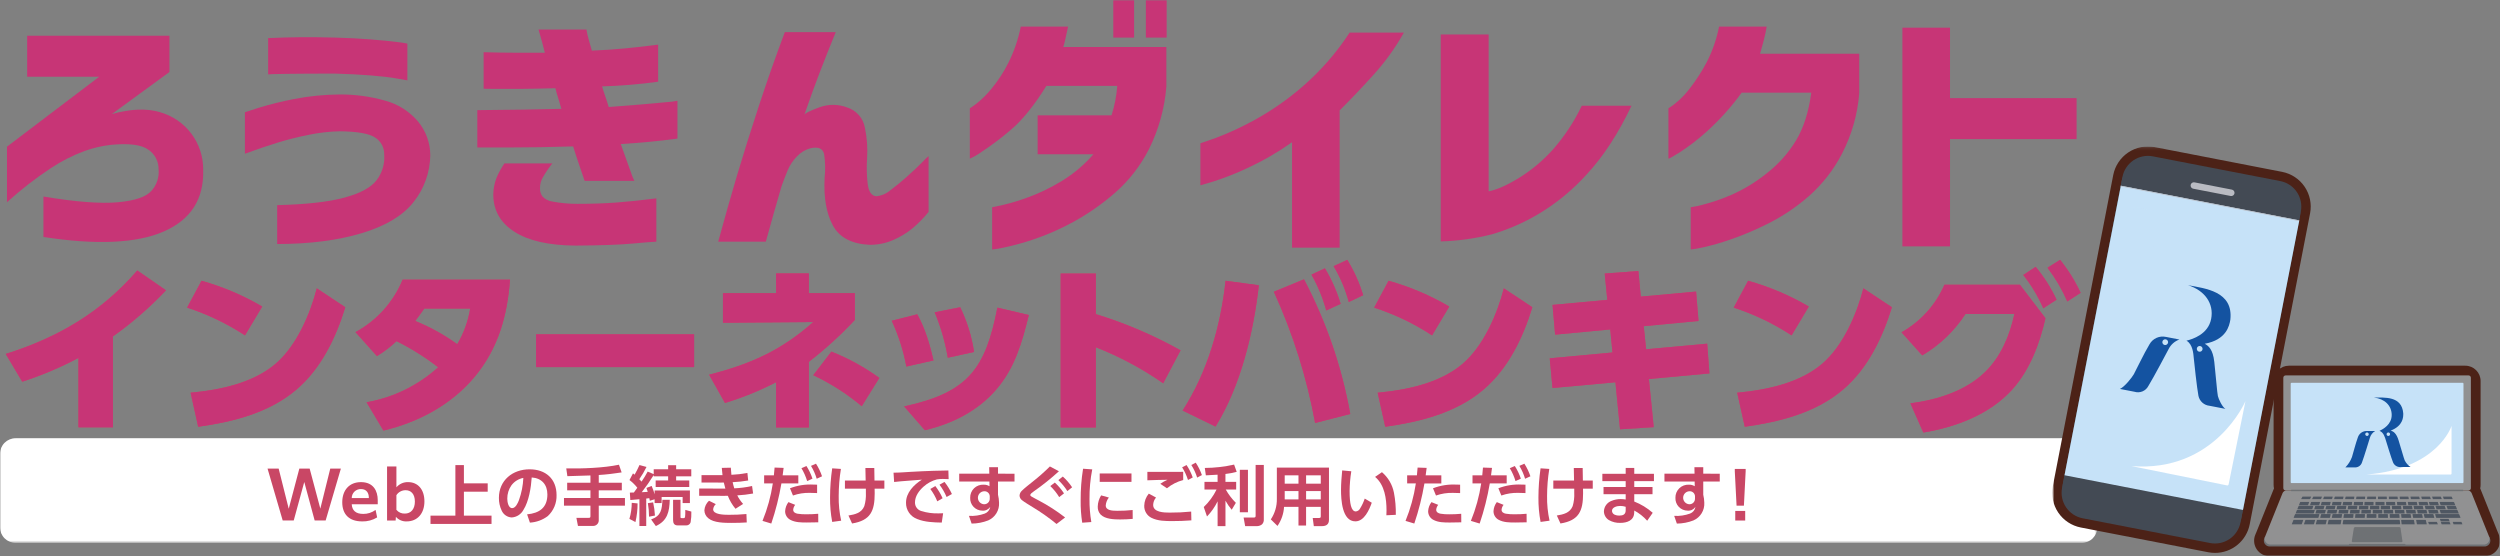 <svg width="872" height="194" viewBox="0 0 872 194" fill="none" xmlns="http://www.w3.org/2000/svg">
<rect x="0" y="0" width="872" height="194" fill="#808080" stroke="none"/>
<mask id="mask0_42_8643" style="mask-type:luminance" maskUnits="userSpaceOnUse" x="0" y="0" width="732" height="190">
<path d="M731.548 0H0V189.356H731.548V0Z" fill="white"/>
</mask>
<g mask="url(#mask0_42_8643)">
<path d="M39.37 149.045H27.37V124.838C21.084 128.171 14.519 130.949 7.749 133.138L1.999 123.455C20.399 117.669 35.37 108.804 47.89 94.344L57.895 101.259C52.267 107.224 46.061 112.617 39.37 117.359V149.045Z" fill="#C94765"/>
<path d="M91.46 106.919L85.453 116.979C79.177 112.874 72.384 109.619 65.253 107.299L70.291 97.928C77.704 100.003 84.819 103.025 91.46 106.919ZM66.479 136.974C76.673 136.03 88.232 133.641 96.171 126.85C103.464 120.564 108.177 109.56 110.494 100.568L120.437 107.168C117.209 117.731 112.037 128.546 103.392 135.903C93.848 144.019 81.325 147.16 69.124 148.857L66.479 136.974Z" fill="#C94765"/>
<path d="M138.315 118.99C136.231 120.972 133.938 122.722 131.476 124.211L123.987 115.848C131.412 111.819 137.223 105.357 140.443 97.548H177.887C176.987 110.061 173.819 121.506 165.556 131.439C157.487 141.124 145.997 147.282 133.731 150.182L127.859 140.311C137.168 138.676 145.827 134.447 152.84 128.111C148.309 124.604 143.444 121.55 138.316 118.993M164.004 107.613H148.004C146.969 109.06 145.935 110.569 144.838 111.952C150.031 114.052 154.95 116.775 159.487 120.061C161.749 116.225 163.281 112.004 164.006 107.61" fill="#C94765"/>
<path d="M242.102 116.601H186.979V128.046H242.102V116.601Z" fill="#C94765"/>
<path d="M270.694 95.35H282.117V102.268H298.189V111.568C293.235 116.876 287.86 121.776 282.117 126.219V149.11H270.694V133.329C264.986 136.271 259.024 138.691 252.88 140.559L247.329 130.685C261.721 127.041 272.566 122.2 283.666 112.328L252.166 112.578V102.268H270.691L270.694 95.35ZM306.709 131.818L300.577 141.689C295.432 137.367 289.748 133.731 283.666 130.873L289.992 122.637C295.924 124.991 301.539 128.074 306.707 131.817" fill="#C94765"/>
<path d="M325.621 125.717L316.132 127.855C315.11 122.338 313.397 116.972 311.032 111.883L319.941 109.618C322.718 114.586 324.33 120.183 325.622 125.718M347.242 136.154C340.854 143.449 332.013 147.854 322.588 150.054L315.36 141.754C337.76 136.912 343.696 128.615 347.888 107.298L358.863 109.875C356.475 119.496 354.023 128.424 347.242 136.157M339.756 122.761L330.591 124.773C329.676 119.332 328.139 114.015 326.01 108.925L334.916 107.166C337.318 112.085 338.951 117.344 339.757 122.758" fill="#C94765"/>
<path d="M411.786 122.196L405.719 133.696C398.409 128.596 390.523 124.376 382.224 121.124V149.107H369.961V95.407H382.224V109.557C392.496 112.717 402.405 116.954 411.786 122.196Z" fill="#C94765"/>
<path d="M439.086 99.497C437.279 115.845 432.76 134.647 423.981 148.792L412.493 143.197C421.142 129.802 425.793 113.645 427.468 97.926L439.086 99.497ZM470.971 144.392L458.709 147.536C455.824 131.741 450.989 116.365 444.314 101.762L454.835 97.421C462.589 112.159 468.031 128.001 470.972 144.392M462.128 93.592C464.478 97.469 466.323 101.632 467.617 105.978L462.586 108.301C461.406 103.926 459.67 99.721 457.421 95.788L462.128 93.592ZM469.94 90.636C472.294 94.498 474.159 98.638 475.491 102.96L470.456 105.351C469.273 100.956 467.492 96.745 465.162 92.836L469.94 90.636Z" fill="#C94765"/>
<path d="M505.504 106.919L499.504 116.979C493.228 112.874 486.435 109.619 479.304 107.299L484.339 97.928C491.751 100.003 498.865 103.024 505.504 106.919ZM480.523 136.974C490.723 136.03 502.276 133.641 510.215 126.85C517.508 120.564 522.222 109.56 524.542 100.568L534.485 107.168C531.257 117.731 526.092 128.546 517.443 135.903C507.892 144.013 495.369 147.157 483.17 148.854L480.523 136.974Z" fill="#C94765"/>
<path d="M591.601 101.698L592.441 111.949L573.332 113.77L574.169 121.818L595.469 119.871L596.244 130.245L575.137 132.195L576.82 148.985L565.073 149.738L563.46 133.331L541.516 135.343L540.546 124.966L562.432 122.95L561.657 114.902L542.422 116.726L541.522 106.352L560.622 104.59L559.722 95.41L571.469 94.53L572.306 103.457L591.601 101.698Z" fill="#C94765"/>
<path d="M630.91 106.919L624.91 116.979C618.634 112.874 611.841 109.619 604.71 107.299L609.745 97.928C617.157 100.003 624.271 103.024 630.91 106.919ZM605.929 136.974C616.129 136.03 627.682 133.641 635.621 126.85C642.914 120.564 647.628 109.56 649.948 100.568L659.891 107.168C656.663 117.731 651.498 128.546 642.849 135.903C633.298 144.013 620.775 147.157 608.576 148.854L605.929 136.974Z" fill="#C94765"/>
<path d="M701.84 135.903C694.031 144.518 682.283 148.981 670.857 150.869L666.341 140.683C675.571 139.489 685.382 136.471 692.224 129.929C697.905 124.461 701 117.04 702.616 109.495H685.576C681.73 115.422 676.559 120.373 670.471 123.958L663.243 115.908C669.915 112.16 675.174 106.329 678.216 99.308H704.553L713.459 111C711.459 119.8 708.038 129.046 701.841 135.9M710.041 93.082C712.957 96.564 715.408 100.41 717.334 104.524L712.688 107.542C710.878 103.379 708.534 99.47 705.716 95.912L710.041 93.082ZM718.561 90.629C721.415 94.153 723.82 98.019 725.722 102.136L721.076 105.154C719.251 100.972 716.932 97.024 714.169 93.394L718.561 90.629Z" fill="#C94765"/>
<path d="M39.37 149.045H27.37V124.838C21.084 128.171 14.519 130.949 7.749 133.138L1.999 123.455C20.399 117.669 35.37 108.804 47.89 94.344L57.895 101.259C52.267 107.224 46.061 112.617 39.37 117.359V149.045Z" fill="#C73576"/>
<path d="M91.46 106.919L85.453 116.979C79.177 112.874 72.384 109.619 65.253 107.299L70.291 97.928C77.704 100.003 84.819 103.025 91.46 106.919ZM66.479 136.974C76.673 136.03 88.232 133.641 96.171 126.85C103.464 120.564 108.177 109.56 110.494 100.568L120.437 107.168C117.209 117.731 112.037 128.546 103.392 135.903C93.848 144.019 81.325 147.16 69.124 148.857L66.479 136.974Z" fill="#C73576"/>
<path d="M138.315 118.99C136.231 120.972 133.938 122.722 131.476 124.211L123.987 115.848C131.412 111.819 137.223 105.357 140.443 97.548H177.887C176.987 110.061 173.819 121.506 165.556 131.439C157.487 141.124 145.997 147.282 133.731 150.182L127.859 140.311C137.168 138.676 145.827 134.447 152.84 128.111C148.309 124.604 143.444 121.55 138.316 118.993M164.004 107.613H148.004C146.969 109.06 145.935 110.569 144.838 111.952C150.031 114.052 154.95 116.775 159.487 120.061C161.749 116.225 163.281 112.004 164.006 107.61" fill="#C73576"/>
<path d="M242.102 116.601H186.979V128.046H242.102V116.601Z" fill="#C73576"/>
<path d="M270.694 95.35H282.117V102.268H298.189V111.568C293.235 116.876 287.86 121.776 282.117 126.219V149.11H270.694V133.329C264.986 136.271 259.024 138.691 252.88 140.559L247.329 130.685C261.721 127.041 272.566 122.2 283.666 112.328L252.166 112.578V102.268H270.691L270.694 95.35ZM306.709 131.818L300.577 141.689C295.432 137.367 289.748 133.731 283.666 130.873L289.992 122.637C295.924 124.991 301.539 128.074 306.707 131.817" fill="#C73576"/>
<path d="M325.621 125.717L316.132 127.855C315.11 122.338 313.397 116.972 311.032 111.883L319.941 109.618C322.718 114.586 324.33 120.183 325.622 125.718M347.242 136.154C340.854 143.449 332.013 147.854 322.588 150.054L315.36 141.754C337.76 136.912 343.696 128.615 347.888 107.298L358.863 109.875C356.475 119.496 354.023 128.424 347.242 136.157M339.756 122.761L330.591 124.773C329.676 119.332 328.139 114.015 326.01 108.925L334.916 107.166C337.318 112.085 338.951 117.344 339.757 122.758" fill="#C73576"/>
<path d="M411.786 122.196L405.719 133.696C398.409 128.596 390.523 124.376 382.224 121.124V149.107H369.961V95.407H382.224V109.557C392.496 112.717 402.405 116.954 411.786 122.196Z" fill="#C73576"/>
<path d="M439.086 99.497C437.279 115.845 432.76 134.647 423.981 148.792L412.493 143.197C421.142 129.802 425.793 113.645 427.468 97.926L439.086 99.497ZM470.971 144.392L458.709 147.536C455.824 131.741 450.989 116.365 444.314 101.762L454.835 97.421C462.589 112.159 468.031 128.001 470.972 144.392M462.128 93.592C464.478 97.469 466.323 101.632 467.617 105.978L462.586 108.301C461.406 103.926 459.67 99.721 457.421 95.788L462.128 93.592ZM469.94 90.636C472.294 94.498 474.159 98.638 475.491 102.96L470.456 105.351C469.273 100.956 467.492 96.745 465.162 92.836L469.94 90.636Z" fill="#C73576"/>
<path d="M505.504 106.919L499.504 116.979C493.228 112.874 486.435 109.619 479.304 107.299L484.339 97.928C491.751 100.003 498.865 103.024 505.504 106.919ZM480.523 136.974C490.723 136.03 502.276 133.641 510.215 126.85C517.508 120.564 522.222 109.56 524.542 100.568L534.485 107.168C531.257 117.731 526.092 128.546 517.443 135.903C507.892 144.013 495.369 147.157 483.17 148.854L480.523 136.974Z" fill="#C73576"/>
<path d="M591.601 101.698L592.441 111.949L573.332 113.77L574.169 121.818L595.469 119.871L596.244 130.245L575.137 132.195L576.82 148.985L565.073 149.738L563.46 133.331L541.516 135.343L540.546 124.966L562.432 122.95L561.657 114.902L542.422 116.726L541.522 106.352L560.622 104.59L559.722 95.41L571.469 94.53L572.306 103.457L591.601 101.698Z" fill="#C73576"/>
<path d="M630.91 106.919L624.91 116.979C618.634 112.874 611.841 109.619 604.71 107.299L609.745 97.928C617.157 100.003 624.271 103.024 630.91 106.919ZM605.929 136.974C616.129 136.03 627.682 133.641 635.621 126.85C642.914 120.564 647.628 109.56 649.948 100.568L659.891 107.168C656.663 117.731 651.498 128.546 642.849 135.903C633.298 144.013 620.775 147.157 608.576 148.854L605.929 136.974Z" fill="#C73576"/>
<path d="M701.84 135.903C694.031 144.518 682.283 148.981 670.857 150.869L666.341 140.683C675.571 139.489 685.382 136.471 692.224 129.929C697.905 124.461 701 117.04 702.616 109.495H685.576C681.73 115.422 676.559 120.373 670.471 123.958L663.243 115.908C669.915 112.16 675.174 106.329 678.216 99.308H704.553L713.459 111C711.459 119.8 708.038 129.046 701.841 135.9M710.041 93.082C712.957 96.564 715.408 100.41 717.334 104.524L712.688 107.542C710.878 103.379 708.534 99.47 705.716 95.912L710.041 93.082ZM718.561 90.629C721.415 94.153 723.82 98.019 725.722 102.136L721.076 105.154C719.251 100.972 716.932 97.024 714.169 93.394L718.561 90.629Z" fill="#C73576"/>
<path d="M726.089 189.357H5.459C4.015 189.36 2.629 188.789 1.605 187.771C0.581 186.752 0.004 185.368 0 183.924V158.288C0.003 156.843 0.58 155.459 1.604 154.44C2.628 153.42 4.014 152.849 5.459 152.852H726.089C727.534 152.849 728.92 153.42 729.944 154.44C730.968 155.459 731.545 156.843 731.548 158.288V183.924C731.545 185.369 730.968 186.753 729.944 187.773C728.92 188.792 727.534 189.363 726.089 189.36" fill="white"/>
<path d="M9.476 12.474H59.099V25.124L39.019 39.783C45.537 37.962 51.091 37.734 55.683 39.097C60.09 40.303 63.972 42.938 66.721 46.588C69.47 50.237 70.931 54.696 70.874 59.265C71.152 69.465 66.561 76.627 57.101 80.751C47.641 84.875 33.658 85.511 15.154 82.658V68.55C26.436 70.43 35.075 71.097 41.069 70.55C47.063 70.004 50.988 68.668 52.844 66.545C53.748 65.538 54.434 64.355 54.859 63.07C55.284 61.785 55.438 60.426 55.313 59.078C55.339 57.725 55.025 56.386 54.401 55.185C53.777 53.985 52.861 52.959 51.739 52.203C49.356 50.477 45.011 49.916 38.703 50.522C35.62 50.875 32.587 51.576 29.662 52.612C25.479 54.143 21.491 56.16 17.779 58.621C12.362 62.197 7.231 66.186 2.431 70.554V51.161L34.602 26.761H9.476V12.474Z" fill="#C73576"/>
<path d="M85.428 39.143C85.568 39.084 87.219 38.549 90.371 37.551C94.38 36.336 98.45 35.332 102.564 34.543C107.794 33.52 113.109 32.987 118.439 32.951C123.789 32.908 129.118 33.628 134.265 35.089C138.751 36.272 142.767 38.799 145.775 42.332C148.549 45.652 150.074 49.837 150.086 54.164C150.001 60.069 147.968 65.781 144.302 70.411C140.585 75.18 134.54 78.82 126.166 81.334C117.792 83.847 107.962 85.108 96.678 85.118V71.551C106.769 71.309 114.602 70.429 120.178 68.912C125.753 67.394 129.501 65.345 131.423 62.763C133.343 60.222 134.262 57.064 134.003 53.89C134.034 52.727 133.765 51.575 133.222 50.547C132.679 49.518 131.88 48.646 130.903 48.016C128.836 46.596 124.682 45.854 118.442 45.792C114.838 45.877 111.25 46.288 107.721 47.019C103.935 47.777 100.359 48.672 96.995 49.703C93.63 50.734 89.774 52.039 85.428 53.619V39.143ZM93.528 13.289C97.661 13.106 101.48 13.001 104.984 12.972C108.488 12.943 112.449 12.988 116.867 13.106C121.351 13.23 125.502 13.443 129.322 13.746C133.141 14.049 136.208 14.352 138.522 14.658C139.721 14.778 140.913 14.961 142.093 15.204V28.037C142.023 28.037 140.832 27.825 138.522 27.402C136.211 26.979 133.144 26.614 129.322 26.31C125.505 26.003 121.353 25.79 116.867 25.67C109.925 25.67 104.317 25.701 100.044 25.764C95.77 25.826 93.599 25.887 93.529 25.947L93.528 13.289Z" fill="#C73576"/>
<path d="M168.692 18.206C172.966 18.33 176.628 18.391 179.678 18.389H190.034C189.405 15.839 188.878 13.873 188.457 12.474C188.036 11.075 187.828 10.349 187.828 10.29H204.545C204.757 11.519 205.038 12.735 205.385 13.932C205.733 15.148 206.085 16.385 206.436 17.66C210.712 17.477 214.55 17.219 217.948 16.885C221.347 16.551 224.114 16.247 226.248 15.973C228.388 15.706 229.492 15.573 229.56 15.573V28.497C223.077 29.399 216.549 29.946 210.006 30.135C210.357 31.351 210.743 32.542 211.165 33.728C211.587 34.914 211.965 36.114 212.321 37.328C216.243 37.027 220.064 36.723 223.782 36.416C227.501 36.109 230.514 35.838 232.82 35.601C233.987 35.532 235.147 35.378 236.291 35.141V48.341C232.645 48.828 229.368 49.205 226.461 49.473C223.555 49.741 220.243 50 216.526 50.25C217.926 54.196 219.048 57.322 219.892 59.629C220.267 60.812 220.722 61.968 221.256 63.088H203.913C203.284 61.208 202.617 59.25 201.913 57.214C201.209 55.178 200.543 53.13 199.913 51.071C196.059 51.195 192.274 51.286 188.56 51.343C184.846 51.4 181.306 51.432 177.939 51.437H166.485V38.417C172.723 38.358 177.997 38.297 182.309 38.234C186.621 38.171 191.124 38.081 195.817 37.964C195.463 36.689 195.099 35.454 194.717 34.274C194.335 33.094 193.998 31.926 193.717 30.774C189.158 30.898 185.075 30.974 181.467 31.003C177.86 31.032 174.846 31.032 172.426 31.003C170.008 30.973 168.76 30.955 168.693 30.955L168.692 18.206ZM175.951 56.987H192.662C191.43 58.518 190.323 60.146 189.351 61.855C188.664 63.027 188.318 64.368 188.351 65.726C188.32 66.719 188.615 67.696 189.191 68.505C190.086 69.452 191.27 70.076 192.557 70.278C195.468 70.833 198.425 71.108 201.387 71.101C206.29 71.101 210.811 70.949 214.95 70.644C219.09 70.339 223.75 69.853 228.931 69.186V84.296C227.531 84.355 224.675 84.583 220.363 84.979C216.051 85.375 209.516 85.603 200.758 85.664C191.436 85.597 184.322 83.988 179.416 80.836C174.51 77.684 172.058 73.347 172.058 67.824C172.086 65.911 172.441 64.017 173.109 62.224C173.867 60.382 174.82 58.626 175.951 56.987Z" fill="#C73576"/>
<path d="M273.745 11.199H291.513C289.479 16.173 287.638 20.799 285.992 25.078C284.345 29.358 282.541 34.32 280.579 39.966C280.93 39.42 282.682 38.57 285.836 37.416C288.981 36.265 292.437 36.297 295.56 37.505C297.111 38.006 298.498 38.919 299.572 40.146C300.646 41.372 301.368 42.867 301.66 44.471C302.401 47.955 302.666 51.523 302.446 55.077C302.226 58.125 302.298 61.188 302.659 64.222C303.005 66.864 303.985 68.275 305.601 68.456C307.426 68.291 309.154 67.561 310.544 66.366C312.434 64.966 314.414 63.342 316.484 61.492C318.553 59.643 320.286 58.004 321.684 56.575C322.376 55.819 323.113 55.105 323.891 54.437V73.919C322.173 76.041 320.254 77.992 318.162 79.745C316.157 81.35 313.948 82.682 311.593 83.704C308.975 84.848 306.144 85.422 303.287 85.388C297.047 85.084 292.789 82.839 290.513 78.653C288.237 74.467 287.273 68.944 287.623 62.084C287.923 59.342 287.87 56.573 287.464 53.845C287.078 51.812 285.483 51.099 282.68 51.707C280.89 52.198 279.271 53.175 278.004 54.531C276.581 55.964 275.455 57.663 274.69 59.531C273.917 61.416 273.217 63.238 272.59 64.994C271.68 68.155 270.75 71.388 269.802 74.694C268.853 78 267.96 81.2 267.122 84.294H250.509C252.823 75.803 255.031 68.036 257.132 60.994C259.232 53.952 261.686 46.139 264.493 37.553C267.293 28.967 270.377 20.184 273.745 11.202" fill="#C73576"/>
<path d="M372.551 9.286C372.197 11.048 371.846 12.641 371.498 14.066C371.332 14.851 371.121 15.626 370.866 16.387H406.822V30.317C406.201 37.857 404.15 45.21 400.779 51.983C397.823 57.814 393.771 63.02 388.844 67.317C384.387 71.199 379.522 74.588 374.336 77.425C369.933 79.844 365.324 81.87 360.564 83.48C357.154 84.639 353.679 85.596 350.156 86.347C348.806 86.665 347.437 86.892 346.056 87.027V72.28C346.123 72.28 347.356 72.022 349.735 71.505C352.824 70.78 355.862 69.853 358.83 68.732C362.839 67.241 366.695 65.365 370.342 63.132C374.483 60.614 378.207 57.468 381.382 53.807H361.93V40.237H387.689C388.775 36.904 389.447 33.451 389.689 29.954H364.98C360.634 36.931 356.429 42.103 352.365 45.468C349.192 48.173 345.856 50.682 342.376 52.98C341.093 53.904 339.719 54.697 338.276 55.347V37.781C339.094 37.262 339.884 36.701 340.644 36.1C342.582 34.553 344.344 32.798 345.898 30.866C348.143 28.126 350.083 25.148 351.681 21.987C353.701 17.969 355.169 13.697 356.044 9.286H372.551ZM388.318 0H395.573V13.11H388.318V0ZM399.674 0H406.929V13.11H399.674V0Z" fill="#C73576"/>
<path d="M489.662 11.382C486.653 16.753 483.038 21.762 478.887 26.31C474.647 30.987 470.773 35.054 467.266 38.51V86.394H450.656V49.617C445.758 53.091 440.549 56.107 435.097 58.625C431.24 60.438 427.271 62.004 423.214 63.313C420.273 64.192 418.767 64.632 418.695 64.634V49.98C418.765 49.98 420.553 49.358 424.057 48.113C428.665 46.364 433.145 44.295 437.463 41.921C443.53 38.596 449.222 34.63 454.44 30.089C460.715 24.639 466.201 18.343 470.74 11.382H489.662Z" fill="#C73576"/>
<path d="M569.079 36.87C564.452 46.578 559.3 54.496 553.623 60.626C548.635 66.197 542.822 70.971 536.388 74.782C531.335 77.766 525.929 80.105 520.295 81.747C514.48 83.212 508.522 84.038 502.527 84.208V12.014H519.245V66.729C522.119 66.183 525.676 64.605 529.915 61.995C534.288 59.277 538.252 55.95 541.688 52.115C545.712 47.514 549.09 42.385 551.728 36.87H569.079Z" fill="#C73576"/>
<path d="M616.221 9.284C615.941 10.987 615.59 12.626 615.168 14.201C614.747 15.777 614.327 17.294 613.907 18.752H648.497V32.682C647.899 39.973 645.863 47.073 642.507 53.573C639.596 59.214 635.655 64.262 630.889 68.455C626.667 72.142 622.004 75.292 617.007 77.832C612.723 80.01 608.298 81.896 603.76 83.478C600.477 84.641 597.125 85.598 593.722 86.343C592.406 86.661 591.07 86.889 589.722 87.023V72.281C591.124 72.087 592.511 71.799 593.874 71.418C597.27 70.543 600.592 69.402 603.809 68.005C608.222 66.073 612.358 63.563 616.109 60.541C620.246 57.358 623.757 53.437 626.465 48.975C629.093 44.607 630.863 39.056 631.773 32.32H607.496C604.001 37.145 600.021 41.598 595.616 45.61C592.615 48.352 589.398 50.848 585.997 53.074C583.437 54.656 582.087 55.413 581.948 55.347V37.782C582.764 37.261 583.553 36.698 584.312 36.096C586.267 34.516 588.016 32.697 589.517 30.682C591.675 27.889 593.592 24.918 595.246 21.8C597.286 17.856 598.754 13.642 599.607 9.284H616.221Z" fill="#C73576"/>
<path d="M663.553 85.935V9.649H680.163V34.227H724.319V48.527H680.162V85.935H663.553Z" fill="#C73576"/>
</g>
<path d="M93.32 163.447H97.196L100.71 177.458L104.41 163.447H108.01L111.73 177.412L115.198 163.447H118.898L113.587 181.539H109.754L106.129 168.119L102.455 181.539H98.603L93.32 163.447Z" fill="#C94765"/>
<mask id="mask1_42_8643" style="mask-type:luminance" maskUnits="userSpaceOnUse" x="0" y="0" width="732" height="190">
<path d="M731.548 0H0V189.356H731.548V0Z" fill="white"/>
</mask>
<g mask="url(#mask1_42_8643)">
<path d="M126.337 181.866C121.758 181.866 119.379 179.383 119.379 175.209C119.379 170.919 121.872 168.165 125.908 168.165C130.238 168.165 131.756 171.234 131.756 174.465V175.891H122.684C122.819 178.011 124.043 179.253 126.695 179.253C128.246 179.272 129.76 178.78 131.003 177.853L131.549 180.473C129.981 181.43 128.17 181.916 126.333 181.873M122.684 173.718H128.648V173.543C128.648 172.029 127.897 170.584 125.925 170.584C125.504 170.57 125.085 170.64 124.693 170.791C124.3 170.942 123.942 171.17 123.639 171.463C123.337 171.755 123.096 172.106 122.932 172.493C122.768 172.881 122.684 173.297 122.684 173.718Z" fill="#C94765"/>
<path d="M135.006 162.701H138.269V169.969C138.768 169.385 139.392 168.92 140.093 168.607C140.795 168.295 141.558 168.142 142.326 168.161C145.748 168.161 148.039 170.689 148.039 174.888C148.039 179.132 145.567 181.865 141.851 181.865C141.143 181.902 140.436 181.777 139.784 181.499C139.131 181.222 138.551 180.8 138.086 180.265L137.997 181.572H135.006V162.701ZM141.24 179.133C143.325 179.133 144.708 177.576 144.708 174.956C144.708 172.272 143.325 170.986 141.508 170.986C140.864 170.974 140.227 171.127 139.659 171.43C139.091 171.734 138.611 172.179 138.264 172.721V177.826C138.62 178.264 139.075 178.611 139.592 178.838C140.108 179.065 140.671 179.166 141.235 179.133" fill="#C94765"/>
<path d="M161.809 168.593H170.109V171.503H161.809V179.855H171.444V182.746H150.158V179.855H158.837V162.226H161.809V168.593Z" fill="#C94765"/>
<path d="M183.853 179.405C188.161 178.996 190.927 177.057 190.927 172.474C190.927 169.02 188.927 166.764 185.462 166.538C185.235 170.013 184.487 174.844 182.583 177.827C182.186 178.582 181.603 179.222 180.89 179.688C180.176 180.154 179.355 180.43 178.504 180.49C177.757 180.46 177.032 180.221 176.412 179.802C175.792 179.383 175.3 178.799 174.993 178.116C174.331 176.729 173.998 175.208 174.018 173.67C174.018 167.532 178.802 163.694 184.718 163.694C190.318 163.694 194.126 167.01 194.126 172.699C194.169 174.066 193.918 175.426 193.39 176.688C192.862 177.949 192.07 179.083 191.066 180.012C189.257 181.367 187.089 182.16 184.832 182.293L183.853 179.405ZM178.393 169.27C177.433 170.635 176.924 172.267 176.94 173.935C176.94 174.976 177.28 177.235 178.64 177.235C179.84 177.235 180.64 175.435 180.998 174.481C181.905 171.979 182.425 169.353 182.54 166.694C180.885 167.006 179.406 167.924 178.393 169.27Z" fill="#C94765"/>
<path d="M197.897 166.088L197.511 163.38C202.975 163.493 210.593 163.221 215.895 162.094L216.824 164.778C214.171 165.184 211.519 165.523 208.845 165.678V168.384H216.891V171.03H208.841V173.693H217.979V176.38H208.845V181.3C208.872 181.564 208.844 181.831 208.764 182.084C208.684 182.337 208.554 182.571 208.38 182.772C208.206 182.973 207.994 183.136 207.755 183.252C207.516 183.368 207.256 183.434 206.991 183.445H201.591L201.048 180.623H205.262C205.694 180.623 205.943 180.601 205.943 180.107V176.382H196.717V173.695H205.944V171.03H197.83V168.388H205.944V165.838C203.244 165.908 200.571 166.038 197.897 166.088Z" fill="#C94765"/>
<path d="M221.644 182.092L219.534 180.987C220.076 179.17 220.351 177.283 220.352 175.387L222.391 175.587C222.391 177.775 222.141 179.956 221.643 182.087M219.561 167.438L220.785 165.114C220.983 165.254 221.172 165.405 221.352 165.566C221.962 164.461 222.552 163.355 223.052 162.204L225.499 162.882C224.772 164.367 223.931 165.793 222.984 167.148C223.257 167.42 223.527 167.689 223.778 167.985C224.559 166.863 225.271 165.694 225.909 164.485L228.016 165.385V163.67H233.048V162.25H235.838V163.67H241.119V166.155H235.836V167.575H240.415V169.856H228.694V167.575H233.046V166.155H228.013V165.699C226.734 167.768 225.342 169.765 223.842 171.681C224.523 171.657 225.225 171.611 225.927 171.568C225.792 171.116 225.633 170.668 225.473 170.191L227.286 169.491C227.711 170.432 228.061 171.405 228.331 172.401V171.075H240.641V175.475H238.102V173.356H230.779V175.478H228.332V174.146L226.655 174.662C226.609 174.347 226.542 174.051 226.474 173.762C226.134 173.808 225.769 173.851 225.407 173.897V183.467H223.027V174.122C221.984 174.213 220.92 174.322 219.853 174.415L219.694 171.815C220.148 171.815 220.623 171.815 221.094 171.793C221.505 171.25 221.912 170.685 222.294 170.12C221.503 169.112 220.584 168.211 219.561 167.438ZM226.384 180.217C226.384 178.636 226.247 177.057 225.976 175.499L227.813 175.227C228.149 176.741 228.361 178.279 228.448 179.827L226.384 180.217ZM233.615 174.326C233.477 178.479 232.845 181.594 228.764 183.49L227.111 181.19C230.668 179.88 230.874 177.715 231.055 174.328L233.615 174.326ZM237.356 174.326V180.239C237.356 180.648 237.402 180.715 237.807 180.715H238.534C239.009 180.715 239.034 180.196 239.034 177.848L241.141 178.434C241.186 179.681 241.103 180.929 240.892 182.159C240.796 182.485 240.595 182.77 240.321 182.969C240.046 183.169 239.714 183.273 239.374 183.264H236.4C235.13 183.264 234.768 182.473 234.768 181.343V174.327L237.356 174.326Z" fill="#C94765"/>
<path d="M256.111 170.329C258.202 170.24 260.281 169.969 262.324 169.517L262.686 172.137C260.858 172.468 259.012 172.686 257.157 172.791C257.698 173.873 258.384 174.877 259.196 175.774L256.543 177.463C255.408 176.109 254.504 174.577 253.869 172.928C253.458 172.95 253.051 172.95 252.645 172.95L243.872 172.928V170.399L251.986 170.421H253.007C252.802 169.721 252.621 169.021 252.461 168.299C252.167 168.323 251.896 168.323 251.599 168.323L244.689 168.299V165.725H252.009C251.92 164.891 251.828 164.033 251.761 163.199L254.911 163.129C254.96 163.965 255.024 164.799 255.116 165.612C256.989 165.53 258.853 165.311 260.694 164.958L260.964 167.599C259.173 167.907 257.364 168.103 255.548 168.185C255.7 168.909 255.889 169.624 256.113 170.329M249.676 175.838C249.152 176.304 248.82 176.948 248.747 177.646C248.747 179.497 252.534 179.564 254.212 179.564C256.263 179.576 258.313 179.485 260.355 179.292L260.468 182.227C258.699 182.34 257.159 182.388 255.163 182.388C252.737 182.388 248.999 182.364 247.116 180.806C246.678 180.475 246.321 180.049 246.074 179.559C245.826 179.069 245.695 178.529 245.689 177.98C245.782 176.708 246.358 175.519 247.299 174.658L249.676 175.838Z" fill="#C94765"/>
<path d="M269.022 182.61L265.962 181.685C267.677 177.487 268.885 173.1 269.562 168.616H266.529V165.794H269.929C270.018 164.894 270.11 163.994 270.178 163.085L273.328 163.198C273.215 164.053 273.128 164.936 272.988 165.798H278.453V168.62H272.559C271.75 173.371 270.568 178.05 269.023 182.615M277.364 176.092C276.961 176.579 276.717 177.178 276.664 177.808C276.664 178.666 277.434 179.048 278.182 179.182C279.202 179.34 280.235 179.407 281.267 179.382C282.626 179.382 284.033 179.336 285.392 179.202L285.414 182.182C284.101 182.225 282.764 182.249 281.424 182.249C279.452 182.249 277.367 182.249 275.6 181.278C275.066 180.987 274.621 180.555 274.313 180.03C274.005 179.505 273.845 178.907 273.852 178.298C273.914 177.153 274.317 176.053 275.008 175.138L277.364 176.092ZM283.69 169.026C284.119 169.026 284.573 169.026 285.005 169.05V171.981C284.165 171.935 283.349 171.911 282.505 171.911C280.493 171.853 278.487 172.167 276.589 172.836L275.546 170.308C278.138 169.31 280.912 168.871 283.685 169.022M281.285 162.545C282.163 163.921 282.871 165.398 283.392 166.945L281.534 167.806C281.061 166.231 280.392 164.721 279.541 163.314L281.285 162.545ZM284.618 161.73C285.5 163.104 286.207 164.582 286.725 166.13L284.867 166.988C284.4 165.41 283.73 163.899 282.874 162.493L284.618 161.73Z" fill="#C94765"/>
<path d="M293.311 163.557C292.804 166.678 292.546 169.834 292.538 172.995C292.484 175.893 292.774 178.787 293.402 181.616L290.271 182.046C289.74 179.218 289.49 176.345 289.525 173.468C289.536 170.084 289.785 166.705 290.271 163.355L293.311 163.557ZM294.711 170.443V167.621H301.942C301.92 166.155 301.874 164.711 301.853 163.242H304.953C304.977 164.711 305.002 166.155 305.023 167.621H308.467V170.443H305.067C305.067 171.008 305.091 171.551 305.091 172.113C305.091 178.165 303.691 181.551 297.201 182.59L295.942 179.811C298.23 179.429 300.496 178.931 301.471 176.54C301.917 175.024 302.102 173.443 302.017 171.865V170.442L294.711 170.443Z" fill="#C94765"/>
<path d="M317.806 164.574C320.413 164.44 323.019 164.281 325.626 164.216C327.349 164.168 329.073 164.146 330.793 164.103L330.885 167.126C330.204 167.104 329.526 167.056 328.846 167.056C328.155 167.053 327.465 167.107 326.782 167.217C325.075 167.672 323.499 168.523 322.182 169.7C320.575 171.12 319.146 173.041 319.146 175.252C319.133 175.915 319.336 176.565 319.724 177.102C320.113 177.64 320.665 178.036 321.299 178.232C323.3 178.859 325.392 179.141 327.487 179.066C327.987 179.066 328.462 179.044 328.962 179.023L328.484 182.275C325.721 182.227 322.568 182.114 319.962 181.054C318.787 180.638 317.773 179.862 317.065 178.836C316.357 177.81 315.991 176.587 316.018 175.341C316.018 171.823 318.738 169.09 321.55 167.307C319.802 167.42 318.079 167.579 316.334 167.713C314.834 167.826 313.365 167.939 311.869 168.119L311.664 164.87C313.728 164.87 315.764 164.687 317.809 164.57M326.242 169.538C327.254 170.846 328.106 172.27 328.781 173.78L326.92 174.867C326.306 173.328 325.491 171.877 324.494 170.553L326.242 169.538ZM329.442 168.094C330.469 169.393 331.337 170.809 332.027 172.314L330.169 173.352C329.528 171.824 328.698 170.383 327.697 169.062L329.442 168.094Z" fill="#C94765"/>
<path d="M353.862 165.23V167.96H348.103V172.56C348.325 173.47 348.448 174.4 348.468 175.336C348.546 176.631 348.225 177.919 347.548 179.025C346.871 180.131 345.87 181.003 344.681 181.522C342.838 182.24 340.879 182.614 338.9 182.627L337.971 179.94C339.851 180.049 341.734 179.773 343.503 179.13C343.995 178.944 344.428 178.63 344.758 178.221C345.089 177.812 345.304 177.323 345.383 176.803C345.09 177.241 344.685 177.593 344.21 177.823C343.736 178.054 343.209 178.154 342.683 178.113C342.102 178.116 341.527 178 340.992 177.773C340.457 177.545 339.975 177.211 339.574 176.79C339.172 176.37 338.861 175.872 338.66 175.327C338.458 174.782 338.369 174.202 338.399 173.621C338.384 173.005 338.496 172.392 338.73 171.821C338.963 171.25 339.313 170.734 339.756 170.305C340.199 169.876 340.727 169.544 341.305 169.33C341.883 169.115 342.5 169.023 343.115 169.059C343.827 169.033 344.531 169.222 345.133 169.602L345.109 167.953H334.57V165.223H345.07L345.024 162.966H348.106V165.223L353.862 165.23ZM343.298 171.346C342.717 171.363 342.164 171.602 341.754 172.014C341.343 172.427 341.106 172.98 341.092 173.562C341.077 174.143 341.286 174.708 341.676 175.14C342.065 175.572 342.605 175.839 343.185 175.884C343.455 175.9 343.724 175.859 343.977 175.764C344.229 175.669 344.459 175.522 344.651 175.333C344.843 175.143 344.993 174.916 345.092 174.665C345.191 174.414 345.236 174.145 345.224 173.875V173.041C345.192 172.562 344.972 172.114 344.611 171.796C344.25 171.479 343.778 171.317 343.298 171.346Z" fill="#C94765"/>
<path d="M360.559 171.411C359.948 171.839 359.359 172.291 359.359 172.654C359.359 172.899 359.586 173.082 359.791 173.195C360.585 173.668 361.444 174.095 362.284 174.548C365.527 176.255 368.613 178.242 371.509 180.487L368.519 182.765C365.882 180.604 363.094 178.636 360.175 176.874C359.292 176.331 357.115 175.021 356.434 174.437C356.191 174.249 355.992 174.01 355.852 173.737C355.711 173.463 355.633 173.162 355.621 172.855C355.657 172.238 355.924 171.658 356.369 171.228C357.025 170.507 359.384 168.657 360.288 167.936C362.36 166.305 364.336 164.555 366.206 162.696L369.356 164.369C366.581 166.908 363.641 169.26 360.556 171.411M367.925 168.318C369.142 169.44 370.216 170.707 371.125 172.089L369.448 173.396C368.588 171.978 367.543 170.68 366.342 169.536L367.925 168.318ZM370.713 166.218C371.947 167.327 373.036 168.587 373.954 169.968L372.298 171.299C371.415 169.891 370.357 168.602 369.148 167.461L370.713 166.218Z" fill="#C94765"/>
<path d="M380.971 163.718C380.302 167.131 379.983 170.602 380.017 174.079C379.989 176.764 380.203 179.446 380.654 182.092L377.477 182.318C377.081 179.757 376.899 177.168 376.934 174.577C376.908 170.866 377.189 167.158 377.774 163.493L380.971 163.718ZM386.771 173.538C386.146 174.329 385.767 175.286 385.682 176.29C385.682 178.03 387.859 178.165 389.696 178.165C391.491 178.177 393.284 178.086 395.069 177.893L395.091 180.986C393.64 181.12 392.168 181.186 390.691 181.186C388.56 181.186 385.502 181.073 383.914 179.494C383.565 179.119 383.296 178.678 383.12 178.197C382.945 177.716 382.868 177.205 382.893 176.694C382.928 175.309 383.336 173.959 384.073 172.786L386.771 173.538ZM394.661 168.075H383.577V165.141H394.663L394.661 168.075Z" fill="#C94765"/>
<path d="M403.218 173.536C402.608 174.257 402.258 175.163 402.224 176.107C402.224 178.727 406.008 178.797 408.005 178.797C410.503 178.809 413 178.688 415.485 178.437L415.552 181.503C413.126 181.686 411.13 181.753 408.931 181.753C406.484 181.753 403.853 181.729 401.631 180.623C400.848 180.232 400.195 179.625 399.748 178.873C399.301 178.12 399.08 177.255 399.111 176.381C399.148 174.842 399.708 173.361 400.697 172.181L403.218 173.536ZM402.991 164.598C406.235 164.598 409.474 164.598 412.696 164.574V167.441C410.623 167.981 408.69 168.959 407.026 170.308L404.714 168.751C405.499 168.194 406.342 167.725 407.229 167.351C404.874 167.394 402.54 167.418 400.203 167.531V164.575C401.135 164.599 402.061 164.598 402.991 164.598ZM413.871 162.208C414.769 163.556 415.493 165.012 416.027 166.541L414.374 167.421C413.881 165.867 413.195 164.38 412.332 162.996L413.871 162.208ZM417.071 161.371C417.968 162.719 418.692 164.175 419.224 165.704L417.571 166.584C417.086 165.035 416.399 163.555 415.529 162.184L417.071 161.371Z" fill="#C94765"/>
<path d="M420.598 165.795L420.234 163.221C423.674 163.198 427.102 162.805 430.458 162.048L431.358 164.576C430.072 164.926 428.761 165.175 427.436 165.321V168.073H431.177V170.76H427.549C428.501 172.457 429.683 174.014 431.063 175.386L429.62 177.801C428.791 176.823 428.062 175.764 427.443 174.641V183.512H424.701V174.87C423.747 176.811 422.499 178.592 421.001 180.153L419.869 176.853C421.71 175.104 423.222 173.04 424.334 170.758H420.117V168.073H424.696V165.573C423.335 165.64 421.976 165.729 420.596 165.799M435.285 178.667H432.454V163.877H435.288L435.285 178.667ZM440.817 181.125C440.848 181.45 440.807 181.779 440.697 182.087C440.587 182.395 440.412 182.675 440.182 182.908C439.675 183.299 439.054 183.514 438.413 183.519H434.313L433.77 180.519H437.26C437.76 180.519 437.96 180.43 437.96 179.911V162.161H440.818L440.817 181.125Z" fill="#C94765"/>
<path d="M463.544 181.301C463.544 182.901 462.593 183.515 461.072 183.515H458.259L457.873 180.669H460.118C460.526 180.669 460.685 180.513 460.685 180.107V176.788H455.561V183.313H452.908V176.788H447.879C447.741 179.175 446.948 181.478 445.588 183.445L443.259 181.167C444.68 179.047 445.415 176.542 445.366 173.991V163.108H463.548L463.544 181.301ZM448.106 168.708H452.911V165.795H448.106V168.708ZM448.106 174.192H452.911V171.279H448.106V174.192ZM455.564 168.708H460.685V165.795H455.564V168.708ZM455.564 174.192H460.685V171.279H455.564V174.192Z" fill="#C94765"/>
<path d="M471.332 164.377C470.965 166.662 470.767 168.97 470.74 171.284C470.74 175.641 471.286 178.393 472.917 178.393C473.228 178.36 473.525 178.251 473.782 178.073C474.039 177.896 474.248 177.658 474.389 177.379C475.066 176.287 475.614 175.12 476.021 173.901L478.471 175.348C477.609 177.809 475.843 181.848 472.758 181.848C468.066 181.848 467.747 174.171 467.747 170.855C467.747 168.598 467.952 166.339 468.155 164.082L471.332 164.377ZM486.202 171.828C486.691 174.378 486.911 176.973 486.858 179.569L483.571 179.728C483.595 179.166 483.617 178.601 483.617 178.058C483.617 173.996 482.982 169.096 479.627 166.341L482.027 164.695C484.184 166.533 485.654 169.047 486.198 171.828" fill="#C94765"/>
<path d="M493.308 182.611L490.248 181.686C491.963 177.488 493.172 173.101 493.848 168.617H490.815V165.795H494.215C494.304 164.895 494.396 163.995 494.463 163.086L497.615 163.199C497.502 164.054 497.41 164.937 497.275 165.799H502.737V168.621H496.843C496.034 173.372 494.852 178.051 493.307 182.616M501.651 176.093C501.246 176.579 501 177.178 500.946 177.809C500.946 178.667 501.719 179.052 502.464 179.183C503.484 179.343 504.517 179.412 505.549 179.39C506.908 179.39 508.315 179.342 509.674 179.207L509.698 182.187C508.382 182.23 507.045 182.254 505.708 182.254C503.736 182.254 501.651 182.254 499.882 181.283C499.348 180.992 498.903 180.56 498.595 180.035C498.287 179.51 498.128 178.912 498.134 178.303C498.196 177.157 498.6 176.057 499.293 175.143L501.651 176.093ZM507.975 169.027C508.404 169.027 508.858 169.027 509.29 169.051V171.986C508.45 171.94 507.634 171.916 506.79 171.916C504.778 171.858 502.772 172.172 500.874 172.841L499.831 170.315C502.422 169.315 505.196 168.876 507.97 169.027" fill="#C94765"/>
<path d="M516.103 182.61L513.043 181.685C514.758 177.487 515.966 173.1 516.643 168.616H513.611V165.794H517.011C517.1 164.894 517.192 163.994 517.259 163.085L520.409 163.198C520.296 164.053 520.209 164.936 520.069 165.798H525.534V168.62H519.64C518.831 173.371 517.649 178.05 516.104 182.615M524.445 176.092C524.042 176.579 523.798 177.178 523.745 177.808C523.745 178.666 524.515 179.048 525.263 179.182C526.283 179.34 527.316 179.407 528.348 179.382C529.707 179.382 531.114 179.336 532.473 179.202L532.495 182.182C531.182 182.225 529.845 182.249 528.505 182.249C526.533 182.249 524.448 182.249 522.681 181.278C522.147 180.987 521.702 180.555 521.394 180.03C521.086 179.505 520.927 178.907 520.933 178.298C520.995 177.153 521.398 176.053 522.089 175.138L524.445 176.092ZM530.771 169.026C531.201 169.026 531.654 169.026 532.086 169.05V171.981C531.246 171.935 530.43 171.911 529.586 171.911C527.574 171.853 525.568 172.167 523.67 172.836L522.627 170.308C525.219 169.31 527.993 168.871 530.766 169.022M528.366 162.545C529.245 163.921 529.952 165.398 530.473 166.945L528.611 167.801C528.138 166.226 527.469 164.716 526.618 163.309L528.366 162.545ZM531.699 161.73C532.581 163.104 533.288 164.582 533.806 166.13L531.948 166.988C531.481 165.41 530.811 163.899 529.954 162.493L531.699 161.73Z" fill="#C94765"/>
<path d="M540.39 163.557C539.886 166.678 539.628 169.834 539.62 172.995C539.566 175.893 539.855 178.787 540.482 181.616L537.354 182.046C536.821 179.219 536.57 176.345 536.606 173.468C536.616 170.083 536.865 166.702 537.351 163.351L540.39 163.557ZM541.797 170.443V167.621H549.028C549.004 166.155 548.961 164.711 548.939 163.242H552.039C552.061 164.711 552.085 166.155 552.107 167.621H555.554V170.443H552.154C552.154 171.008 552.176 171.551 552.176 172.113C552.176 178.165 550.776 181.551 544.289 182.59L543.019 179.811C545.31 179.429 547.576 178.931 548.548 176.54C548.996 175.025 549.181 173.443 549.094 171.865V170.442L541.797 170.443Z" fill="#C94765"/>
<path d="M576.899 165.273V167.826H570.03V169.856H576.399V172.384H570.03V174.936C572.388 175.862 574.568 177.191 576.47 178.863L574.541 181.636C573.259 180.192 571.732 178.984 570.03 178.069L570.008 178.86C569.916 181.566 567.469 182.381 565.157 182.381C563.77 182.43 562.397 182.094 561.189 181.41C560.658 181.087 560.219 180.633 559.913 180.091C559.608 179.55 559.446 178.939 559.444 178.317C559.482 177.521 559.753 176.754 560.225 176.111C560.697 175.469 561.349 174.981 562.097 174.707C563.117 174.282 564.212 174.066 565.317 174.072C565.894 174.081 566.47 174.134 567.038 174.231V172.385H559.31V169.856H567.038V167.826H558.902V165.273H567.038V163.218H570.031V165.273H576.899ZM565.111 176.473C564.068 176.473 562.256 176.879 562.256 178.211C562.273 178.477 562.359 178.733 562.506 178.955C562.653 179.177 562.855 179.356 563.093 179.475C563.639 179.731 564.236 179.854 564.838 179.835C566.108 179.835 567.038 179.435 567.038 178.006V176.766C566.416 176.566 565.765 176.467 565.111 176.473Z" fill="#C94765"/>
<path d="M599.852 165.23V167.96H594.093V172.56C594.315 173.47 594.437 174.4 594.458 175.336C594.536 176.631 594.214 177.919 593.537 179.025C592.86 180.131 591.859 181.003 590.671 181.522C588.827 182.24 586.868 182.614 584.89 182.627L583.961 179.94C585.84 180.049 587.723 179.773 589.493 179.13C589.984 178.944 590.417 178.63 590.748 178.221C591.078 177.812 591.294 177.323 591.373 176.803C591.079 177.241 590.674 177.593 590.2 177.823C589.725 178.054 589.198 178.154 588.673 178.113C588.091 178.116 587.516 178 586.981 177.773C586.447 177.545 585.964 177.211 585.563 176.79C585.162 176.37 584.851 175.872 584.649 175.327C584.447 174.782 584.358 174.202 584.389 173.621C584.373 173.005 584.486 172.392 584.719 171.821C584.953 171.25 585.302 170.734 585.745 170.305C586.189 169.876 586.716 169.544 587.294 169.33C587.872 169.115 588.489 169.023 589.105 169.059C589.817 169.033 590.52 169.222 591.123 169.602L591.099 167.953H580.559V165.223H591.059L591.013 162.966H594.095V165.223L599.852 165.23ZM589.288 171.346C588.706 171.363 588.153 171.602 587.743 172.014C587.332 172.427 587.096 172.98 587.081 173.562C587.067 174.143 587.276 174.708 587.665 175.14C588.055 175.572 588.595 175.839 589.175 175.884C589.444 175.9 589.713 175.859 589.966 175.764C590.218 175.669 590.448 175.522 590.64 175.333C590.832 175.143 590.983 174.916 591.081 174.665C591.18 174.414 591.225 174.145 591.214 173.875V173.041C591.182 172.562 590.961 172.114 590.6 171.796C590.239 171.479 589.767 171.317 589.288 171.346Z" fill="#C94765"/>
<path d="M605.097 164.393V163.559H608.886V164.393L608.276 176.381H605.715L605.097 164.393ZM605.256 178.21H608.724V181.572H605.256V178.21Z" fill="#C94765"/>
</g>
<mask id="mask2_42_8643" style="mask-type:luminance" maskUnits="userSpaceOnUse" x="715" y="51" width="157" height="143">
<path d="M872 51.084H715.801V194H872V51.084Z" fill="white"/>
</mask>
<g mask="url(#mask2_42_8643)">
<mask id="mask3_42_8643" style="mask-type:luminance" maskUnits="userSpaceOnUse" x="715" y="51" width="157" height="143">
<path d="M872 51.084H715.801V194H872V51.084Z" fill="white"/>
</mask>
<g mask="url(#mask3_42_8643)">
<path d="M868.392 187.593L868.258 187.257H868.222C868.192 187.15 868.156 187.045 868.114 186.943L862.097 171.972C861.979 171.715 861.793 171.495 861.559 171.336C861.324 171.178 861.051 171.086 860.769 171.072H859.908C860.421 171.071 860.912 170.866 861.275 170.504C861.637 170.141 861.842 169.65 861.843 169.137V132.878C861.842 132.365 861.637 131.874 861.275 131.511C860.912 131.148 860.421 130.944 859.908 130.943H798.355C797.842 130.944 797.351 131.148 796.988 131.511C796.626 131.874 796.421 132.365 796.42 132.878V169.138C796.421 169.651 796.626 170.142 796.988 170.505C797.351 170.867 797.842 171.072 798.355 171.073H797.494C797.212 171.088 796.939 171.179 796.705 171.338C796.47 171.496 796.284 171.716 796.166 171.973L792.184 181.881L790.148 186.944C790.105 187.049 790.071 187.155 790.04 187.258H790.006C789.92 187.469 789.869 187.594 789.869 187.594C789.688 187.924 789.602 188.297 789.619 188.673C789.637 189.048 789.758 189.412 789.968 189.723C790.179 190.035 790.471 190.283 790.813 190.439C791.155 190.595 791.533 190.654 791.907 190.61H866.353C866.726 190.655 867.105 190.596 867.447 190.44C867.79 190.283 868.082 190.036 868.293 189.724C868.503 189.412 868.624 189.049 868.641 188.673C868.659 188.297 868.572 187.924 868.391 187.594" fill="#4C2217"/>
<path d="M866.354 193.999H791.908C790.979 194.044 790.054 193.85 789.222 193.434C788.39 193.017 787.68 192.394 787.159 191.623C786.638 190.852 786.324 189.961 786.249 189.033C786.173 188.106 786.337 187.175 786.725 186.33L786.864 185.985C786.904 185.888 786.948 185.793 786.996 185.7L787.013 185.656L793.021 170.708C793.067 170.593 793.117 170.48 793.172 170.37C793.078 169.966 793.03 169.553 793.031 169.138V132.878C793.034 131.467 793.595 130.114 794.593 129.117C795.591 128.119 796.944 127.558 798.355 127.556H859.908C861.32 127.558 862.674 128.119 863.672 129.118C864.67 130.116 865.232 131.469 865.233 132.881V169.138C865.233 169.552 865.185 169.965 865.089 170.368C865.144 170.481 865.197 170.591 865.242 170.706L871.257 185.68L871.264 185.694C871.314 185.794 871.364 185.894 871.403 185.994L871.537 186.33C871.925 187.175 872.089 188.106 872.012 189.033C871.936 189.96 871.622 190.851 871.102 191.622C870.581 192.392 869.871 193.015 869.039 193.432C868.208 193.848 867.283 194.044 866.354 193.999ZM793.688 187.219H864.571L859.431 174.432C858.71 174.33 858.041 173.997 857.523 173.485C857.005 172.972 856.666 172.306 856.557 171.586C856.447 170.865 856.572 170.129 856.914 169.485C857.255 168.841 857.795 168.325 858.453 168.012V134.333H799.81V168.011C800.469 168.324 801.008 168.84 801.35 169.484C801.692 170.128 801.817 170.864 801.707 171.585C801.598 172.305 801.259 172.971 800.741 173.484C800.223 173.996 799.554 174.329 798.832 174.431L793.688 187.219Z" fill="#4C2217"/>
<path d="M868.256 187.257H790.005C789.921 187.468 789.871 187.593 789.871 187.593C789.691 187.922 789.604 188.295 789.621 188.671C789.639 189.046 789.759 189.41 789.969 189.721C790.179 190.033 790.471 190.281 790.813 190.437C791.155 190.594 791.533 190.653 791.906 190.609H866.348C866.722 190.654 867.101 190.595 867.443 190.439C867.785 190.282 868.078 190.035 868.288 189.723C868.499 189.411 868.619 189.048 868.637 188.672C868.654 188.296 868.568 187.923 868.386 187.593L868.256 187.257Z" fill="#6E7174"/>
<path d="M868.111 186.946L862.097 171.974C861.979 171.717 861.793 171.497 861.559 171.339C861.325 171.18 861.052 171.089 860.769 171.074H797.494C797.212 171.089 796.939 171.181 796.705 171.339C796.471 171.498 796.285 171.717 796.166 171.974L792.184 181.882L790.149 186.945C789.97 187.273 789.884 187.643 789.902 188.016C789.919 188.389 790.039 188.75 790.248 189.059C790.457 189.369 790.747 189.614 791.086 189.77C791.426 189.925 791.802 189.983 792.172 189.939H819.289L819.306 189.839C819.318 189.76 819.491 189.695 819.69 189.695H838.648C838.848 189.695 839.015 189.76 839.024 189.839L839.036 189.939H866.091C866.462 189.983 866.838 189.925 867.177 189.77C867.517 189.614 867.807 189.369 868.016 189.059C868.225 188.75 868.345 188.389 868.362 188.016C868.379 187.643 868.294 187.273 868.114 186.945" fill="#919192"/>
<path d="M861.035 130.944H797.227C796.781 130.944 796.42 131.305 796.42 131.751V170.267C796.42 170.713 796.781 171.074 797.227 171.074H861.035C861.481 171.074 861.842 170.713 861.842 170.267V131.751C861.842 131.305 861.481 130.944 861.035 130.944Z" fill="#919192"/>
<path d="M858.992 133.523H799.269C799.12 133.523 799 133.643 799 133.792V168.225C799 168.374 799.12 168.494 799.269 168.494H858.992C859.141 168.494 859.261 168.374 859.261 168.225V133.792C859.261 133.643 859.141 133.523 858.992 133.523Z" fill="#C6E2F8"/>
<path d="M825.429 165.513H854.785C854.869 165.512 854.949 165.477 855.008 165.417C855.067 165.358 855.1 165.277 855.101 165.193V148.547C855.101 148.547 850.429 163.533 825.429 165.513Z" fill="white"/>
<g style="mix-blend-mode:multiply">
<mask id="mask4_42_8643" style="mask-type:luminance" maskUnits="userSpaceOnUse" x="801" y="136" width="26" height="15">
<path d="M826.218 136.261H801.994V150.11H826.218V136.261Z" fill="white"/>
</mask>
<g mask="url(#mask4_42_8643)">
<path d="M826.218 136.26H802.256C802.187 136.261 802.121 136.288 802.072 136.337C802.023 136.386 801.995 136.452 801.995 136.521V150.11C801.995 150.11 805.812 137.876 826.218 136.26Z" fill="#C6E2F8"/>
</g>
</g>
<path d="M837.644 189.116H820.594C820.55 189.115 820.506 189.105 820.466 189.086C820.426 189.067 820.391 189.04 820.362 189.006C820.334 188.972 820.313 188.933 820.301 188.89C820.289 188.847 820.287 188.803 820.294 188.759L821.013 184.269C821.032 184.152 821.092 184.045 821.182 183.968C821.273 183.891 821.388 183.849 821.507 183.849H836.881C836.986 183.849 837.088 183.886 837.168 183.955C837.247 184.024 837.3 184.119 837.315 184.223L837.974 188.74C837.98 188.787 837.975 188.835 837.961 188.88C837.947 188.925 837.924 188.967 837.893 189.002C837.861 189.038 837.823 189.067 837.78 189.086C837.737 189.106 837.69 189.116 837.643 189.116" fill="#6E7174"/>
<path d="M804.912 176.233H801.982C801.91 176.233 801.86 176.211 801.869 176.185L802.303 175.113C802.315 175.087 802.382 175.065 802.454 175.065H805.331C805.403 175.065 805.453 175.087 805.444 175.113L805.06 176.185C805.05 176.211 804.984 176.233 804.912 176.233Z" fill="#4F5762"/>
<path d="M810.32 177.639H807.328C807.254 177.639 807.201 177.615 807.211 177.589L807.568 176.472C807.575 176.443 807.642 176.422 807.714 176.422H810.653C810.725 176.422 810.78 176.444 810.773 176.472L810.473 177.589C810.466 177.615 810.399 177.639 810.324 177.639" fill="#4F5762"/>
<path d="M810.809 179.105H807.755C807.678 179.105 807.623 179.081 807.633 179.052L807.99 177.887C807.997 177.858 808.067 177.834 808.141 177.834H811.141C811.215 177.834 811.27 177.858 811.263 177.887L810.963 179.052C810.956 179.081 810.889 179.105 810.812 179.105" fill="#4F5762"/>
<path d="M812.529 180.634H809.41C809.331 180.634 809.273 180.61 809.283 180.579L809.619 179.364C809.629 179.333 809.698 179.309 809.772 179.309H812.836C812.913 179.309 812.968 179.333 812.963 179.364L812.682 180.579C812.682 180.61 812.608 180.634 812.529 180.634Z" fill="#4F5762"/>
<path d="M802.68 182.897H799.498C799.414 182.897 799.357 182.868 799.369 182.835L799.954 181.392C799.968 181.358 800.047 181.332 800.129 181.332H803.243C803.324 181.332 803.382 181.358 803.37 181.392L802.855 182.835C802.843 182.869 802.764 182.897 802.68 182.897Z" fill="#4F5762"/>
<path d="M806.928 182.897H803.747C803.661 182.897 803.603 182.868 803.615 182.835L804.115 181.392C804.127 181.358 804.204 181.332 804.285 181.332H807.399C807.483 181.332 807.54 181.358 807.531 181.392L807.099 182.835C807.087 182.869 807.01 182.897 806.926 182.897" fill="#4F5762"/>
<path d="M811.05 182.897H807.868C807.784 182.897 807.722 182.868 807.731 182.835L808.153 181.392C808.163 181.358 808.237 181.332 808.318 181.332H811.432C811.516 181.332 811.576 181.358 811.569 181.392L811.217 182.835C811.21 182.869 811.134 182.897 811.05 182.897Z" fill="#4F5762"/>
<path d="M816.242 182.897H812.042C811.942 182.897 811.874 182.866 811.881 182.825L812.214 181.401C812.224 181.363 812.308 181.331 812.403 181.331H816.51C816.604 181.331 816.675 181.362 816.671 181.401L816.424 182.825C816.424 182.866 816.335 182.897 816.237 182.897" fill="#4F5762"/>
<path d="M842.071 182.897H837.871C837.771 182.897 837.691 182.866 837.686 182.825L837.521 181.402C837.521 181.364 837.591 181.332 837.684 181.332H841.793C841.886 181.332 841.97 181.363 841.978 181.402L842.235 182.826C842.242 182.867 842.168 182.898 842.072 182.898" fill="#4F5762"/>
<path d="M846.322 182.897H843.186C843.102 182.897 843.028 182.868 843.021 182.835L842.745 181.392C842.745 181.358 842.8 181.332 842.884 181.332H845.953C846.035 181.332 846.109 181.358 846.116 181.392L846.459 182.835C846.469 182.869 846.406 182.897 846.322 182.897Z" fill="#4F5762"/>
<path d="M836.826 182.897H817.451C817.251 182.897 817.094 182.83 817.108 182.748L817.317 181.475C817.329 181.396 817.502 181.331 817.701 181.331H836.66C836.86 181.331 837.027 181.396 837.036 181.475L837.175 182.748C837.185 182.83 837.03 182.897 836.826 182.897Z" fill="#4F5762"/>
<path d="M816.585 180.634H813.464C813.385 180.634 813.327 180.61 813.335 180.579L813.604 179.364C813.604 179.333 813.676 179.309 813.753 179.309H816.817C816.894 179.309 816.951 179.333 816.946 179.364L816.737 180.579C816.737 180.61 816.663 180.634 816.586 180.634" fill="#4F5762"/>
<path d="M820.638 180.634H817.517C817.438 180.634 817.38 180.61 817.385 180.579L817.585 179.364C817.585 179.333 817.655 179.309 817.731 179.309H820.795C820.872 179.309 820.932 179.333 820.927 179.364L820.786 180.579C820.786 180.61 820.716 180.634 820.64 180.634" fill="#4F5762"/>
<path d="M824.693 180.634H821.574C821.495 180.634 821.435 180.61 821.44 180.579L821.569 179.364C821.569 179.333 821.636 179.309 821.713 179.309H824.774C824.848 179.309 824.911 179.333 824.908 179.364L824.836 180.579C824.836 180.61 824.77 180.634 824.693 180.634Z" fill="#4F5762"/>
<path d="M828.746 180.634H825.625C825.546 180.634 825.486 180.61 825.486 180.579L825.546 179.364C825.546 179.333 825.611 179.309 825.687 179.309H828.751C828.828 179.309 828.89 179.333 828.89 179.364V180.579C828.89 180.61 828.825 180.634 828.749 180.634" fill="#4F5762"/>
<path d="M832.8 180.634H829.679C829.6 180.634 829.538 180.61 829.538 180.579L829.528 179.364C829.528 179.333 829.59 179.309 829.667 179.309H832.731C832.808 179.309 832.87 179.333 832.872 179.364L832.937 180.579C832.937 180.61 832.877 180.634 832.8 180.634Z" fill="#4F5762"/>
<path d="M836.854 180.634H833.733C833.654 180.634 833.589 180.61 833.587 180.579L833.511 179.363C833.511 179.332 833.571 179.308 833.645 179.308H836.711C836.785 179.308 836.85 179.332 836.855 179.363L836.989 180.578C836.989 180.609 836.931 180.633 836.855 180.633" fill="#4F5762"/>
<path d="M840.908 180.634H837.787C837.708 180.634 837.643 180.61 837.638 180.579L837.492 179.363C837.492 179.332 837.547 179.308 837.624 179.308H840.688C840.765 179.308 840.832 179.332 840.837 179.363L841.037 180.578C841.037 180.609 840.982 180.633 840.905 180.633" fill="#4F5762"/>
<path d="M844.962 180.634H841.841C841.762 180.634 841.695 180.61 841.69 180.579L841.474 179.364C841.474 179.333 841.527 179.309 841.603 179.309H844.667C844.744 179.309 844.811 179.333 844.818 179.364L845.089 180.579C845.096 180.61 845.039 180.634 844.962 180.634Z" fill="#4F5762"/>
<path d="M814.813 179.105H811.76C811.683 179.105 811.628 179.081 811.635 179.052L811.925 177.887C811.932 177.858 811.997 177.834 812.074 177.834H815.074C815.148 177.834 815.203 177.858 815.199 177.887L814.96 179.052C814.953 179.081 814.888 179.105 814.811 179.105" fill="#4F5762"/>
<path d="M818.819 179.105H815.765C815.688 179.105 815.628 179.081 815.636 179.052L815.859 177.887C815.866 177.858 815.929 177.834 816.005 177.834H819.005C819.082 177.834 819.137 177.858 819.134 177.887L818.966 179.052C818.959 179.081 818.895 179.105 818.819 179.105Z" fill="#4F5762"/>
<path d="M822.825 179.105H819.769C819.692 179.105 819.635 179.081 819.637 179.052L819.795 177.887C819.795 177.858 819.862 177.834 819.936 177.834H822.936C823.01 177.834 823.07 177.858 823.068 177.887L822.968 179.052C822.968 179.081 822.903 179.105 822.827 179.105" fill="#4F5762"/>
<path d="M826.803 179.105H823.748C823.671 179.105 823.611 179.081 823.614 179.052L823.705 177.887C823.705 177.858 823.77 177.834 823.844 177.834H826.844C826.918 177.834 826.978 177.858 826.978 177.887L826.943 179.052C826.943 179.081 826.88 179.105 826.803 179.105Z" fill="#4F5762"/>
<path d="M830.806 179.105H827.752C827.675 179.105 827.613 179.081 827.615 179.052L827.639 177.887C827.639 177.858 827.699 177.834 827.776 177.834H830.776C830.85 177.834 830.91 177.858 830.913 177.887L830.944 179.052C830.944 179.081 830.883 179.105 830.806 179.105Z" fill="#4F5762"/>
<path d="M834.639 179.105H831.584C831.507 179.105 831.445 179.081 831.443 179.052L831.405 177.887C831.405 177.858 831.463 177.834 831.537 177.834H834.537C834.611 177.834 834.674 177.858 834.676 177.887L834.776 179.052C834.776 179.081 834.718 179.105 834.642 179.105" fill="#4F5762"/>
<path d="M838.608 179.105H835.557C835.48 179.105 835.416 179.081 835.413 179.052L835.308 177.887C835.308 177.858 835.363 177.834 835.437 177.834H838.437C838.511 177.834 838.574 177.858 838.578 177.887L838.739 179.052C838.739 179.081 838.686 179.105 838.61 179.105" fill="#4F5762"/>
<path d="M842.575 179.105H839.52C839.443 179.105 839.379 179.081 839.374 179.052L839.199 177.887C839.199 177.858 839.254 177.834 839.328 177.834H842.328C842.405 177.834 842.469 177.858 842.474 177.887L842.702 179.052C842.702 179.081 842.652 179.105 842.575 179.105Z" fill="#4F5762"/>
<path d="M846.516 179.105H843.462C843.385 179.105 843.318 179.081 843.313 179.052L843.073 177.887C843.073 177.858 843.123 177.834 843.198 177.834H846.198C846.272 177.834 846.339 177.858 846.347 177.887L846.639 179.052C846.646 179.081 846.591 179.105 846.514 179.105" fill="#4F5762"/>
<path d="M850.46 179.105H847.406C847.329 179.105 847.262 179.081 847.253 179.052L846.953 177.887C846.946 177.858 847.001 177.834 847.075 177.834H850.075C850.149 177.834 850.216 177.858 850.226 177.887L850.586 179.052C850.593 179.081 850.54 179.105 850.464 179.105" fill="#4F5762"/>
<path d="M848.978 180.634H845.852C845.773 180.634 845.706 180.61 845.699 180.579L845.414 179.364C845.414 179.333 845.464 179.309 845.541 179.309H848.605C848.682 179.309 848.749 179.333 848.758 179.364L849.098 180.579C849.108 180.61 849.05 180.634 848.973 180.634" fill="#4F5762"/>
<path d="M857.446 179.105H851.546C851.446 179.105 851.346 179.071 851.335 179.031L850.975 177.907C850.963 177.869 851.035 177.835 851.138 177.835H856.931C857.031 177.835 857.131 177.869 857.147 177.907L857.605 179.031C857.622 179.072 857.551 179.105 857.446 179.105Z" fill="#4F5762"/>
<path d="M858.035 180.634H849.954C849.832 180.634 849.719 180.593 849.705 180.545L849.372 179.394C849.36 179.346 849.446 179.308 849.566 179.308H857.501C857.621 179.308 857.736 179.346 857.755 179.394L858.225 180.545C858.244 180.593 858.16 180.634 858.038 180.634" fill="#4F5762"/>
<path d="M806.839 179.105H800.877C800.772 179.105 800.7 179.071 800.716 179.031L801.172 177.907C801.189 177.869 801.285 177.835 801.388 177.835H807.242C807.342 177.835 807.419 177.869 807.407 177.907L807.052 179.031C807.04 179.072 806.944 179.105 806.839 179.105Z" fill="#4F5762"/>
<path d="M808.426 180.634H800.226C800.101 180.634 800.017 180.593 800.037 180.545L800.504 179.394C800.523 179.346 800.638 179.308 800.761 179.308H808.808C808.93 179.308 809.019 179.346 809.008 179.394L808.68 180.545C808.666 180.593 808.555 180.634 808.431 180.634" fill="#4F5762"/>
<path d="M814.221 177.639H811.229C811.155 177.639 811.102 177.615 811.109 177.589L811.401 176.472C811.408 176.443 811.473 176.422 811.545 176.422H814.484C814.556 176.422 814.611 176.444 814.606 176.472L814.366 177.589C814.359 177.615 814.295 177.639 814.221 177.639Z" fill="#4F5762"/>
<path d="M818.098 177.639H815.106C815.032 177.639 814.977 177.615 814.981 177.589L815.211 176.472C815.211 176.443 815.281 176.422 815.355 176.422H818.292C818.366 176.422 818.421 176.444 818.417 176.472L818.242 177.589C818.242 177.615 818.172 177.639 818.098 177.639Z" fill="#4F5762"/>
<path d="M821.998 177.639H819.006C818.932 177.639 818.877 177.615 818.879 177.589L819.044 176.472C819.044 176.443 819.111 176.422 819.185 176.422H822.123C822.197 176.422 822.255 176.444 822.25 176.472L822.137 177.589C822.137 177.615 822.072 177.639 821.998 177.639Z" fill="#4F5762"/>
<path d="M825.898 177.639H822.907C822.833 177.639 822.775 177.615 822.778 177.589L822.878 176.472C822.878 176.443 822.94 176.422 823.015 176.422H825.955C826.029 176.422 826.087 176.444 826.087 176.472L826.037 177.589C826.037 177.615 825.975 177.639 825.9 177.639" fill="#4F5762"/>
<path d="M829.775 177.639H826.781C826.709 177.639 826.647 177.615 826.649 177.589L826.69 176.472C826.69 176.443 826.75 176.422 826.824 176.422H829.761C829.835 176.422 829.893 176.444 829.893 176.472L829.91 177.589C829.91 177.615 829.847 177.639 829.775 177.639Z" fill="#4F5762"/>
<path d="M833.563 177.639H830.571C830.497 177.639 830.437 177.615 830.437 177.589L830.413 176.472C830.413 176.443 830.471 176.422 830.545 176.422H833.484C833.556 176.422 833.616 176.444 833.618 176.472L833.695 177.589C833.695 177.615 833.637 177.639 833.563 177.639Z" fill="#4F5762"/>
<path d="M837.494 177.639H834.502C834.428 177.639 834.365 177.615 834.363 177.589L834.277 176.472C834.277 176.443 834.332 176.422 834.406 176.422H837.343C837.417 176.422 837.48 176.444 837.482 176.472L837.623 177.589C837.623 177.615 837.568 177.639 837.494 177.639Z" fill="#4F5762"/>
<path d="M841.378 177.639H838.384C838.31 177.639 838.247 177.615 838.243 177.589L838.094 176.472C838.094 176.443 838.147 176.422 838.219 176.422H841.158C841.23 176.422 841.295 176.444 841.299 176.472L841.499 177.589C841.506 177.615 841.449 177.639 841.374 177.639" fill="#4F5762"/>
<path d="M845.2 177.639H842.208C842.134 177.639 842.069 177.615 842.064 177.589L841.851 176.472C841.851 176.443 841.901 176.422 841.976 176.422H844.913C844.987 176.422 845.052 176.444 845.057 176.472L845.323 177.589C845.33 177.615 845.275 177.639 845.201 177.639" fill="#4F5762"/>
<path d="M849.18 177.639H846.188C846.114 177.639 846.049 177.615 846.042 177.589L845.763 176.469C845.756 176.44 845.811 176.419 845.883 176.419H848.822C848.894 176.419 848.961 176.441 848.968 176.469L849.299 177.586C849.306 177.612 849.253 177.636 849.179 177.636" fill="#4F5762"/>
<path d="M852.984 177.639H849.992C849.918 177.639 849.851 177.615 849.843 177.589L849.503 176.472C849.496 176.443 849.546 176.422 849.62 176.422H852.557C852.631 176.422 852.698 176.444 852.708 176.472L853.101 177.589C853.111 177.615 853.058 177.639 852.984 177.639Z" fill="#4F5762"/>
<path d="M856.899 177.639H853.907C853.833 177.639 853.766 177.615 853.754 177.589L853.354 176.472C853.344 176.443 853.395 176.422 853.469 176.422H856.406C856.48 176.422 856.55 176.444 856.559 176.472L857.014 177.589C857.026 177.615 856.976 177.639 856.901 177.639" fill="#4F5762"/>
<path d="M808.786 176.233H805.856C805.784 176.233 805.731 176.211 805.741 176.185L806.113 175.113C806.123 175.087 806.19 175.065 806.259 175.065H809.138C809.21 175.065 809.263 175.087 809.253 175.113L808.932 176.185C808.925 176.211 808.858 176.233 808.786 176.233Z" fill="#4F5762"/>
<path d="M812.545 176.233H809.614C809.542 176.233 809.487 176.211 809.497 176.185L809.809 175.113C809.816 175.087 809.881 175.065 809.953 175.065H812.832C812.904 175.065 812.957 175.087 812.949 175.113L812.688 176.185C812.681 176.211 812.617 176.233 812.545 176.233Z" fill="#4F5762"/>
<path d="M816.396 176.233H813.466C813.394 176.233 813.339 176.211 813.346 176.185L813.595 175.113C813.602 175.087 813.665 175.065 813.736 175.065H816.615C816.687 175.065 816.74 175.087 816.735 175.113L816.535 176.185C816.535 176.211 816.465 176.233 816.394 176.233" fill="#4F5762"/>
<path d="M820.152 176.233H817.222C817.15 176.233 817.093 176.211 817.097 176.185L817.289 175.113C817.289 175.087 817.356 175.065 817.428 175.065H820.307C820.379 175.065 820.434 175.087 820.429 175.113L820.29 176.185C820.29 176.211 820.224 176.233 820.152 176.233Z" fill="#4F5762"/>
<path d="M824.024 176.233H821.094C821.02 176.233 820.965 176.211 820.967 176.185L821.1 175.113C821.1 175.087 821.165 175.065 821.237 175.065H824.11C824.182 175.065 824.239 175.087 824.237 175.113L824.16 176.185C824.16 176.211 824.096 176.233 824.024 176.233Z" fill="#4F5762"/>
<path d="M827.747 176.233H824.817C824.745 176.233 824.685 176.211 824.688 176.185L824.758 175.113C824.758 175.087 824.82 175.065 824.892 175.065H827.769C827.841 175.065 827.898 175.087 827.898 175.113L827.881 176.185C827.881 176.211 827.819 176.233 827.747 176.233Z" fill="#4F5762"/>
<path d="M831.614 176.233H828.684C828.612 176.233 828.552 176.211 828.552 176.185L828.559 175.113C828.559 175.087 828.619 175.065 828.691 175.065H831.568C831.64 175.065 831.7 175.087 831.7 175.113L831.743 176.185C831.743 176.211 831.688 176.233 831.614 176.233Z" fill="#4F5762"/>
<path d="M835.371 176.233H832.441C832.371 176.233 832.307 176.211 832.307 176.185L832.257 175.113C832.257 175.087 832.31 175.065 832.382 175.065H835.261C835.335 175.065 835.393 175.087 835.395 175.113L835.5 176.185C835.5 176.211 835.442 176.233 835.371 176.233Z" fill="#4F5762"/>
<path d="M839.23 176.233H836.301C836.229 176.233 836.167 176.211 836.164 176.185L836.049 175.113C836.049 175.087 836.102 175.065 836.174 175.065H839.053C839.125 175.065 839.187 175.087 839.19 175.113L839.355 176.185C839.355 176.211 839.305 176.233 839.23 176.233Z" fill="#4F5762"/>
<path d="M843.083 176.233H840.153C840.079 176.233 840.016 176.211 840.012 176.185L839.837 175.113C839.837 175.087 839.887 175.065 839.959 175.065H842.839C842.911 175.065 842.973 175.087 842.978 175.113L843.206 176.185C843.206 176.211 843.155 176.233 843.083 176.233Z" fill="#4F5762"/>
<path d="M846.895 176.233H843.965C843.891 176.233 843.828 176.211 843.821 176.185L843.584 175.113C843.577 175.087 843.632 175.065 843.701 175.065H846.584C846.656 175.065 846.721 175.087 846.728 175.113L847.016 176.185C847.023 176.211 846.967 176.233 846.895 176.233Z" fill="#4F5762"/>
<path d="M850.558 176.233H847.628C847.554 176.233 847.489 176.211 847.482 176.185L847.183 175.113C847.176 175.087 847.229 175.065 847.3 175.065H850.183C850.255 175.065 850.32 175.087 850.327 175.113L850.672 176.185C850.682 176.211 850.63 176.233 850.558 176.233Z" fill="#4F5762"/>
<path d="M856.051 176.233H851.668C851.468 176.233 851.282 176.173 851.256 176.096L850.956 175.196C850.932 175.122 851.073 175.064 851.272 175.064H855.58C855.78 175.064 855.964 175.122 855.995 175.196L856.362 176.096C856.393 176.173 856.255 176.233 856.051 176.233Z" fill="#4F5762"/>
<path d="M805.6 174.091H802.755C802.685 174.091 802.638 174.074 802.647 174.055L803.069 173.255C803.079 173.236 803.143 173.219 803.213 173.219H806.013C806.083 173.219 806.133 173.236 806.123 173.255L805.751 174.055C805.741 174.074 805.677 174.091 805.605 174.091" fill="#4F5762"/>
<path d="M809.434 174.091H806.588C806.518 174.091 806.468 174.074 806.478 174.055L806.84 173.255C806.847 173.236 806.912 173.219 806.981 173.219H809.781C809.851 173.219 809.901 173.236 809.894 173.255L809.58 174.055C809.573 174.074 809.51 174.091 809.439 174.091" fill="#4F5762"/>
<path d="M813.267 174.091H810.421C810.351 174.091 810.299 174.074 810.308 174.055L810.608 173.255C810.615 173.236 810.678 173.219 810.747 173.219H813.547C813.617 173.219 813.669 173.236 813.662 173.255L813.408 174.055C813.408 174.074 813.341 174.091 813.269 174.091" fill="#4F5762"/>
<path d="M817.1 174.091H814.254C814.184 174.091 814.132 174.074 814.139 174.055L814.381 173.255C814.388 173.236 814.448 173.219 814.518 173.219H817.318C817.388 173.219 817.44 173.236 817.435 173.255L817.241 174.055C817.241 174.074 817.176 174.091 817.104 174.091" fill="#4F5762"/>
<path d="M820.934 174.091H818.088C818.018 174.091 817.963 174.074 817.968 174.055L818.155 173.255C818.155 173.236 818.22 173.219 818.289 173.219H821.089C821.159 173.219 821.211 173.236 821.209 173.255L821.072 174.055C821.072 174.074 821.01 174.091 820.938 174.091" fill="#4F5762"/>
<path d="M824.767 174.091H821.921C821.851 174.091 821.796 174.074 821.799 174.055L821.926 173.255C821.926 173.236 821.986 173.219 822.058 173.219H824.851C824.921 173.219 824.976 173.236 824.976 173.255L824.899 174.055C824.899 174.074 824.839 174.091 824.767 174.091Z" fill="#4F5762"/>
<path d="M828.6 174.091H825.755C825.685 174.091 825.628 174.074 825.63 174.055L825.697 173.255C825.697 173.236 825.757 173.219 825.826 173.219H828.626C828.696 173.219 828.753 173.236 828.751 173.255L828.734 174.055C828.734 174.074 828.676 174.091 828.605 174.091" fill="#4F5762"/>
<path d="M832.415 174.091H829.569C829.499 174.091 829.442 174.074 829.442 174.055L829.449 173.255C829.449 173.236 829.507 173.219 829.576 173.219H832.376C832.446 173.219 832.503 173.236 832.503 173.255L832.546 174.055C832.546 174.074 832.491 174.091 832.419 174.091" fill="#4F5762"/>
<path d="M836.241 174.091H833.398C833.328 174.091 833.269 174.074 833.269 174.055L833.219 173.255C833.219 173.236 833.272 173.219 833.341 173.219H836.141C836.211 173.219 836.27 173.236 836.273 173.255L836.373 174.055C836.373 174.074 836.318 174.091 836.248 174.091" fill="#4F5762"/>
<path d="M840.077 174.091H837.231C837.161 174.091 837.102 174.074 837.099 174.055L836.989 173.255C836.989 173.236 837.039 173.219 837.109 173.219H839.909C839.979 173.219 840.038 173.236 840.043 173.255L840.201 174.055C840.201 174.074 840.153 174.091 840.081 174.091" fill="#4F5762"/>
<path d="M843.91 174.091H841.065C840.995 174.091 840.933 174.074 840.931 174.055L840.761 173.255C840.761 173.236 840.809 173.219 840.878 173.219H843.678C843.748 173.219 843.807 173.236 843.812 173.255L844.033 174.055C844.04 174.074 843.985 174.091 843.916 174.091" fill="#4F5762"/>
<path d="M847.744 174.091H844.898C844.828 174.091 844.766 174.074 844.759 174.055L844.531 173.255C844.524 173.236 844.577 173.219 844.646 173.219H847.446C847.516 173.219 847.578 173.236 847.585 173.255L847.863 174.055C847.87 174.074 847.82 174.091 847.748 174.091" fill="#4F5762"/>
<path d="M851.577 174.091H848.734C848.664 174.091 848.6 174.074 848.593 174.055L848.308 173.255C848.301 173.236 848.351 173.219 848.421 173.219H851.221C851.291 173.219 851.355 173.236 851.362 173.255L851.698 174.055C851.708 174.074 851.657 174.091 851.585 174.091" fill="#4F5762"/>
<path d="M854.303 181.849H851.457C851.387 181.849 851.323 181.832 851.316 181.813L851.031 181.013C851.024 180.994 851.074 180.977 851.144 180.977H853.944C854.014 180.977 854.078 180.994 854.085 181.013L854.421 181.813C854.431 181.832 854.38 181.849 854.308 181.849" fill="#4F5762"/>
<path d="M854.622 182.897H851.776C851.706 182.897 851.642 182.88 851.635 182.861L851.35 182.061C851.343 182.042 851.393 182.025 851.463 182.025H854.263C854.333 182.025 854.397 182.042 854.404 182.061L854.74 182.861C854.75 182.88 854.697 182.897 854.627 182.897" fill="#4F5762"/>
<path d="M850.211 182.897H847.365C847.295 182.897 847.231 182.88 847.224 182.861L846.939 182.061C846.932 182.042 846.982 182.025 847.052 182.025H849.852C849.922 182.025 849.986 182.042 849.993 182.061L850.329 182.861C850.339 182.88 850.286 182.897 850.216 182.897" fill="#4F5762"/>
<path d="M858.779 182.897H855.932C855.865 182.897 855.798 182.88 855.793 182.861L855.505 182.061C855.498 182.042 855.548 182.025 855.618 182.025H858.418C858.488 182.025 858.552 182.042 858.562 182.061L858.898 182.861C858.898 182.88 858.852 182.897 858.783 182.897" fill="#4F5762"/>
<path d="M855.377 174.091H852.531C852.461 174.091 852.397 174.074 852.39 174.055L852.105 173.255C852.098 173.236 852.148 173.219 852.218 173.219H855.018C855.088 173.219 855.152 173.236 855.159 173.255L855.495 174.055C855.505 174.074 855.452 174.091 855.382 174.091" fill="#4F5762"/>
<path d="M806.13 177.639H801.657C801.451 177.639 801.307 177.574 801.341 177.498L801.72 176.561C801.751 176.484 801.941 176.422 802.144 176.422H806.536C806.742 176.422 806.886 176.484 806.862 176.561L806.553 177.498C806.527 177.575 806.336 177.639 806.13 177.639Z" fill="#4F5762"/>
<path d="M859.078 170.813H799.182C799.152 170.813 799.128 170.837 799.128 170.867V171.277C799.128 171.307 799.152 171.331 799.182 171.331H859.078C859.108 171.331 859.132 171.307 859.132 171.277V170.867C859.132 170.837 859.108 170.813 859.078 170.813Z" fill="#6E7174"/>
<path d="M825.565 150.333C824.874 150.31 824.195 150.512 823.629 150.909C823.063 151.305 822.641 151.875 822.427 152.533C821.679 154.547 820.598 158.716 820.365 159.416C819.864 160.767 819.083 161.996 818.071 163.022H821.207C821.79 163.086 822.377 162.943 822.865 162.619C823.353 162.294 823.712 161.808 823.878 161.246C824.578 159.417 826.594 152.769 826.594 152.769C826.872 151.742 827.545 150.866 828.466 150.333H825.565ZM825.608 152.066C825.488 152.065 825.371 152.029 825.271 151.962C825.172 151.895 825.094 151.799 825.049 151.688C825.003 151.577 824.992 151.455 825.015 151.337C825.039 151.219 825.098 151.111 825.183 151.027C825.268 150.942 825.376 150.884 825.494 150.861C825.612 150.838 825.734 150.85 825.845 150.897C825.956 150.943 826.051 151.021 826.118 151.121C826.184 151.221 826.219 151.339 826.219 151.459C826.219 151.539 826.203 151.618 826.172 151.692C826.141 151.766 826.096 151.833 826.04 151.889C825.983 151.945 825.915 151.99 825.841 152.02C825.768 152.051 825.688 152.066 825.608 152.066Z" fill="#1453A1"/>
<path d="M838.744 160.538C838.485 159.975 837.409 156.091 836.613 153.559C835.817 151.027 834.786 150.474 833.894 150.186C838.205 148.503 838.294 145.509 838.252 144.149C837.761 138.062 831.695 138.671 828.044 138.671C831.744 139.091 834.224 141.435 834.224 144.758C834.224 148.081 831.182 149.721 829.964 150.286C831.414 150.754 831.93 152.717 832.164 153.515C832.398 154.313 834.087 159.789 834.696 161.287C834.916 161.812 835.299 162.251 835.788 162.542C836.277 162.832 836.846 162.958 837.412 162.9H840.825C839.927 162.318 839.206 161.5 838.742 160.536M833.051 152.061C832.931 152.061 832.813 152.025 832.713 151.958C832.613 151.891 832.536 151.796 832.49 151.685C832.444 151.574 832.432 151.452 832.456 151.334C832.479 151.216 832.538 151.107 832.623 151.023C832.708 150.938 832.816 150.88 832.934 150.857C833.052 150.833 833.175 150.846 833.286 150.892C833.397 150.938 833.491 151.016 833.558 151.116C833.625 151.216 833.66 151.334 833.66 151.454C833.66 151.534 833.645 151.613 833.614 151.687C833.584 151.761 833.539 151.828 833.482 151.885C833.425 151.941 833.358 151.986 833.284 152.016C833.21 152.046 833.131 152.062 833.051 152.061Z" fill="#1453A1"/>
<path d="M795.392 63.166L750.908 54.528C748.556 54.079 746.122 54.579 744.137 55.918C742.152 57.258 740.778 59.328 740.314 61.677L740.014 63.231L739.714 64.795L739.671 65.016L720.104 165.765L719.55 168.623L719.25 170.177C718.801 172.529 719.3 174.963 720.64 176.948C721.979 178.932 724.05 180.306 726.399 180.769L770.883 189.407C773.235 189.856 775.669 189.357 777.654 188.017C779.639 186.678 781.013 184.607 781.477 182.258L781.777 180.707L782.331 177.849L801.891 77.095L801.934 76.872L802.234 75.307L802.534 73.756C802.983 71.404 802.484 68.97 801.144 66.985C799.805 65 797.734 63.626 795.385 63.162" fill="#4C2217"/>
<path d="M772.617 192.853C771.825 192.853 771.035 192.778 770.258 192.628L725.772 183.99C722.567 183.364 719.742 181.492 717.915 178.785C716.089 176.078 715.41 172.757 716.029 169.551L737.095 61.055C737.723 57.851 739.595 55.026 742.301 53.199C745.008 51.372 748.327 50.692 751.534 51.307L796.018 59.947C799.221 60.576 802.044 62.448 803.871 65.153C805.697 67.859 806.377 71.177 805.763 74.383L784.701 182.883C784.151 185.686 782.647 188.211 780.444 190.029C778.242 191.847 775.477 192.845 772.621 192.854M749.187 57.645C747.852 57.648 746.558 58.113 745.528 58.963C744.497 59.812 743.793 60.993 743.536 62.303L722.471 170.8C722.182 172.299 722.499 173.85 723.353 175.116C724.206 176.381 725.526 177.256 727.024 177.549L771.509 186.183C773.006 186.467 774.555 186.148 775.818 185.296C777.081 184.444 777.957 183.127 778.255 181.633L799.318 73.133C799.602 71.636 799.284 70.087 798.432 68.823C797.579 67.56 796.263 66.684 794.768 66.387L750.285 57.751C749.923 57.681 749.554 57.645 749.185 57.646" fill="#4C2217"/>
<path d="M781.475 182.259C781.012 184.608 779.638 186.679 777.653 188.019C775.668 189.358 773.233 189.858 770.881 189.408L726.397 180.77C724.048 180.306 721.977 178.932 720.638 176.947C719.298 174.962 718.799 172.528 719.248 170.176L740.014 63.233C740.476 60.883 741.85 58.812 743.835 57.473C745.82 56.133 748.254 55.634 750.606 56.084L795.09 64.719C797.439 65.182 799.51 66.556 800.849 68.541C802.189 70.526 802.689 72.961 802.239 75.313L781.475 182.259Z" fill="#434A54"/>
<path d="M781.777 180.706C781.313 183.055 779.939 185.126 777.954 186.465C775.969 187.804 773.535 188.304 771.183 187.855L726.699 179.217C724.349 178.754 722.279 177.38 720.939 175.395C719.6 173.41 719.1 170.975 719.55 168.623L740.317 61.68C740.779 59.331 742.153 57.26 744.138 55.92C746.122 54.581 748.556 54.081 750.908 54.531L795.39 63.167C797.739 63.63 799.81 65.004 801.149 66.99C802.489 68.974 802.988 71.409 802.539 73.761L781.777 180.706Z" fill="#434A54"/>
<path d="M739.751 64.763L720.105 165.766L782.352 177.873L801.997 76.869L739.751 64.763Z" fill="#C6E2F8"/>
<path d="M743.452 162.569L776.888 169.332C777.088 169.373 777.305 169.155 777.365 168.848L783.218 139.902C783.218 139.902 772.618 164.885 743.448 162.569" fill="white"/>
<g style="mix-blend-mode:multiply">
<mask id="mask5_42_8643" style="mask-type:luminance" maskUnits="userSpaceOnUse" x="738" y="72" width="41" height="30">
<path d="M778.017 72.211H738.247V101.647H778.017V72.211Z" fill="white"/>
</mask>
<g mask="url(#mask5_42_8643)">
<path d="M778.015 78.98L744.583 72.217C744.383 72.176 744.163 72.394 744.106 72.701L738.245 101.647C738.245 101.647 748.845 76.664 778.015 78.98Z" fill="#C6E2F8"/>
</g>
</g>
<path d="M779.385 67.464C779.326 67.757 779.155 68.016 778.907 68.183C778.659 68.351 778.355 68.414 778.062 68.358L765.041 65.829C764.89 65.807 764.745 65.754 764.615 65.674C764.485 65.594 764.373 65.489 764.285 65.365C764.197 65.24 764.135 65.099 764.103 64.95C764.07 64.801 764.069 64.647 764.098 64.497C764.127 64.348 764.185 64.205 764.271 64.079C764.356 63.953 764.466 63.845 764.594 63.762C764.722 63.679 764.866 63.624 765.016 63.598C765.166 63.572 765.32 63.577 765.469 63.612L778.49 66.141C778.783 66.199 779.042 66.37 779.21 66.618C779.377 66.866 779.441 67.17 779.385 67.464Z" fill="#B9BBC2"/>
<path d="M801.892 77.1L739.666 65.018L739.711 64.797L801.935 76.877L801.892 77.1Z" fill="#B9BBC2"/>
<path d="M755.511 117.52C754.402 117.266 753.241 117.379 752.202 117.843C751.163 118.306 750.302 119.094 749.75 120.088C747.911 123.109 744.859 129.5 744.262 130.56C743.665 131.62 741.054 134.96 739.426 135.66L744.489 136.643C745.41 136.932 746.403 136.888 747.294 136.517C748.185 136.146 748.916 135.472 749.36 134.615C751.067 131.882 756.406 121.775 756.406 121.775C757.176 120.204 758.537 119.001 760.191 118.428C758.376 118.076 756.638 117.74 755.509 117.519M755.034 120.331C754.84 120.293 754.662 120.198 754.521 120.058C754.381 119.919 754.286 119.741 754.247 119.547C754.208 119.353 754.227 119.152 754.303 118.969C754.378 118.786 754.506 118.63 754.67 118.52C754.834 118.409 755.027 118.35 755.225 118.35C755.423 118.349 755.616 118.408 755.781 118.517C755.945 118.626 756.074 118.782 756.15 118.965C756.226 119.147 756.247 119.348 756.209 119.542C756.184 119.671 756.133 119.794 756.06 119.903C755.988 120.013 755.894 120.107 755.785 120.18C755.676 120.253 755.553 120.304 755.424 120.33C755.295 120.356 755.163 120.356 755.034 120.331Z" fill="#1453A1"/>
<path d="M773.596 138.14C773.354 137.15 772.834 130.54 772.342 126.201C771.85 121.862 770.362 120.644 769.01 119.901C776.499 118.534 777.59 113.73 777.943 111.522C779.058 101.534 769.07 100.616 763.175 99.473C769.02 101.312 772.29 105.873 771.249 111.242C770.208 116.611 764.776 118.302 762.633 118.832C764.833 120.043 765.045 123.377 765.169 124.732C765.293 126.087 766.305 135.465 766.818 138.078C767.009 138.994 767.489 139.824 768.187 140.447C768.885 141.07 769.764 141.453 770.696 141.539L776.22 142.611C775.026 141.868 773.838 139.132 773.596 138.14ZM767.059 122.667C766.865 122.629 766.687 122.534 766.547 122.394C766.406 122.255 766.311 122.077 766.272 121.883C766.233 121.689 766.252 121.488 766.328 121.305C766.403 121.122 766.531 120.966 766.695 120.856C766.859 120.746 767.052 120.687 767.25 120.686C767.448 120.686 767.641 120.744 767.806 120.853C767.97 120.963 768.099 121.118 768.175 121.301C768.251 121.483 768.272 121.684 768.234 121.878C768.209 122.007 768.159 122.131 768.087 122.24C768.014 122.35 767.92 122.445 767.811 122.518C767.702 122.591 767.579 122.642 767.45 122.668C767.321 122.694 767.188 122.693 767.059 122.667Z" fill="#1453A1"/>
</g>
</g>
</svg>
